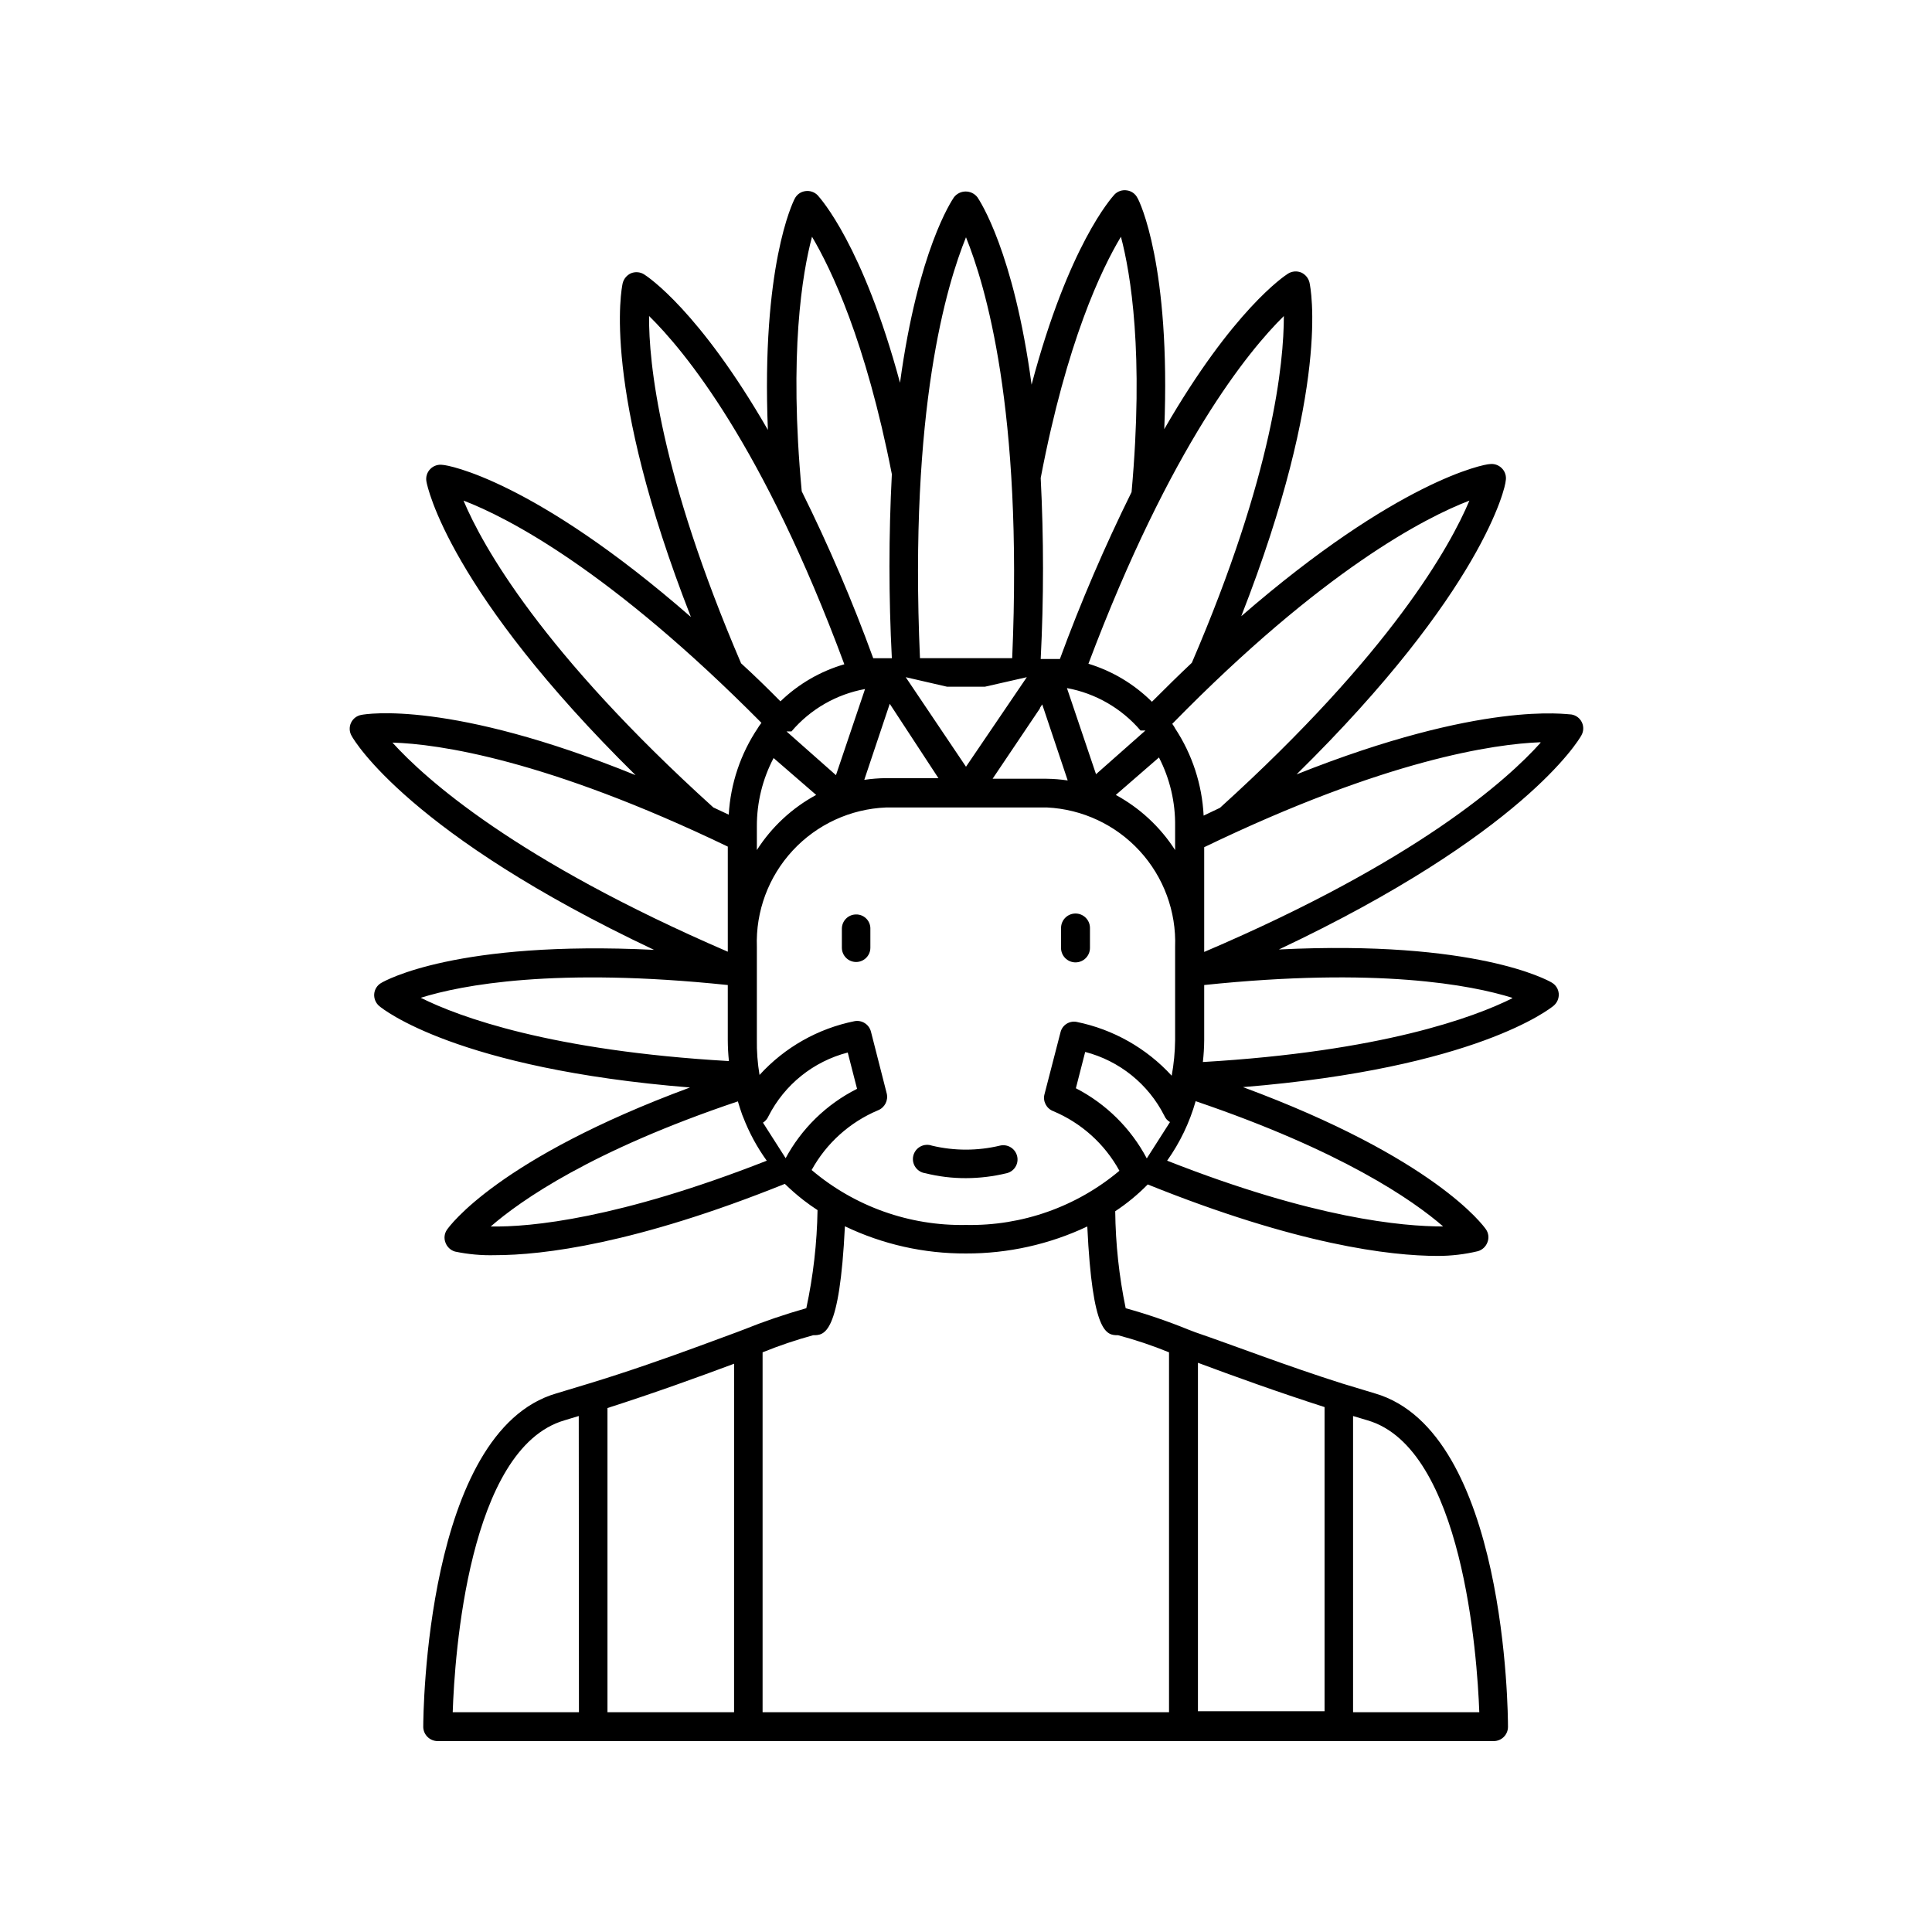 <?xml version="1.0" encoding="UTF-8"?>
<!-- Uploaded to: ICON Repo, www.iconrepo.com, Generator: ICON Repo Mixer Tools -->
<svg fill="#000000" width="800px" height="800px" version="1.1" viewBox="144 144 512 512" xmlns="http://www.w3.org/2000/svg">
 <g>
  <path d="m239.79 333.45c-1.203 0.199-2.238 0.98-2.758 2.086-0.523 1.105-0.473 2.398 0.141 3.457 0.707 1.359 15.516 26.199 80.156 56.73-52.297-2.57-71.289 8.16-72.297 8.766v-0.004c-1.066 0.609-1.762 1.703-1.863 2.926-0.094 1.23 0.41 2.43 1.359 3.223 0.957 0.805 20.555 16.574 82.324 21.562-50.785 18.793-63.734 36.727-64.391 37.684-0.703 1.004-0.855 2.289-0.402 3.43 0.418 1.145 1.352 2.023 2.519 2.367 3.496 0.73 7.062 1.055 10.629 0.957 12.645 0 37.23-2.973 76.781-18.895 1.598 1.555 3.277 3.019 5.039 4.383 1.176 0.906 2.383 1.762 3.629 2.57-0.141 8.742-1.137 17.449-2.973 25.996-5.656 1.602-11.223 3.5-16.676 5.695l-1.863 0.707-6.551 2.418-2.871 1.059c-8.766 3.223-19.043 6.852-29.625 10.078l-8.664 2.621c-34.66 10.078-35.266 85.195-35.266 88.367l-0.004-0.004c0.027 2.074 1.703 3.75 3.781 3.777h279.91c2.086 0 3.777-1.691 3.777-3.777 0-3.176-0.402-78.242-35.266-88.367l-8.664-2.621c-14.66-4.637-28.719-10.078-38.996-13.602l-1.965-0.754v-0.004c-5.363-2.176-10.848-4.043-16.422-5.594-1.75-8.453-2.68-17.059-2.773-25.695 3.113-2.055 6.004-4.438 8.617-7.102 39.648 15.973 64.184 18.941 76.883 18.941h-0.004c3.582 0 7.148-0.422 10.633-1.258 1.168-0.344 2.102-1.223 2.519-2.367 0.449-1.137 0.297-2.426-0.406-3.426-0.656-0.957-13.602-18.895-64.387-37.684 61.766-5.039 81.316-20.758 82.324-21.562v-0.004c0.945-0.793 1.453-1.992 1.359-3.223-0.102-1.223-0.801-2.316-1.863-2.922-1.008-0.605-20.152-11.336-72.297-8.766 64.641-30.531 79.449-55.418 80.156-56.73 0.609-1.059 0.664-2.352 0.141-3.457-0.523-1.105-1.555-1.887-2.762-2.086-1.309 0-23.527-3.777-72.852 15.871 49.473-48.668 55.418-76.328 55.418-77.789h0.004c0.23-1.207-0.145-2.449-1.008-3.324-0.852-0.875-2.07-1.289-3.277-1.109-1.309 0-24.234 4.231-65.797 40.305 23.781-60.758 18.391-87.008 18.086-88.418-0.281-1.188-1.102-2.172-2.215-2.672-1.141-0.461-2.434-0.348-3.477 0.305-0.957 0.605-14.559 9.574-32.797 41.211 1.762-43.227-6.551-60.457-7.106-61.262-0.543-1.102-1.602-1.859-2.82-2.016-1.207-0.184-2.426 0.23-3.273 1.105-0.754 0.855-12.141 13.352-21.965 50.383-4.734-35.266-13.754-48.77-14.359-49.676h-0.004c-0.742-0.953-1.887-1.512-3.098-1.512s-2.352 0.559-3.098 1.512c-0.605 0.906-9.523 14.055-14.309 49.172-9.824-36.426-21.059-48.82-21.816-49.676h0.004c-0.852-0.875-2.07-1.289-3.277-1.109-1.219 0.16-2.277 0.914-2.82 2.016-0.555 1.059-8.867 18.035-7.106 61.262-18.238-31.641-31.84-40.605-32.797-41.211-1.043-0.652-2.336-0.766-3.477-0.301-1.113 0.5-1.93 1.484-2.215 2.672-0.301 1.41-5.691 27.66 18.086 88.418-41.562-36.273-64.488-40.305-65.797-40.305-1.207-0.184-2.426 0.23-3.277 1.105-0.863 0.875-1.238 2.121-1.008 3.328 0.25 1.461 6.047 29.121 55.418 77.789-49.117-19.953-71.336-16.223-72.648-15.973zm57.637 264.3h-33.453c0.504-15.113 4.18-69.879 29.574-77.336l3.828-1.16zm41.109 0h-33.551v-80.609c12.445-3.981 24.234-8.262 33.555-11.738zm164.04-78.492 3.879 1.16c25.191 7.406 29.02 62.32 29.574 77.336l-33.453-0.004zm-41.109-14.105c9.32 3.477 21.16 7.758 33.555 11.738v80.609h-33.555zm-205.96-96.73c10.73-3.379 35.668-8.164 81.363-3.379v14.613c0.008 1.852 0.109 3.699 0.301 5.539-47.105-2.719-71.488-11.688-81.664-16.773zm18.539 60.605c8.012-6.953 26.852-20.152 65.496-33.152 0.352 1.211 0.754 2.418 1.16 3.578l0.25 0.605c1.574 4.098 3.676 7.977 6.246 11.539-39.297 15.414-62.625 17.633-73.152 17.43zm78.293-17.887-6.144-9.621h-0.004c0.648-0.41 1.16-1.008 1.461-1.711 4.262-8.379 11.91-14.523 21.008-16.879l2.469 9.621c-8.117 4.078-14.773 10.574-19.043 18.594zm87.965 46.707c4.594 1.219 9.102 2.734 13.5 4.531v95.371h-107.71v-95.371c4.375-1.77 8.852-3.285 13.402-4.531 2.973 0 7.004 0 8.414-28.867v-0.004c10.016 4.801 20.988 7.262 32.094 7.207 11.113 0.035 22.094-2.41 32.141-7.156 1.359 28.668 5.141 28.82 8.164 28.82zm-40.305-29.223c-14.957 0.289-29.504-4.887-40.91-14.559 3.914-7.102 10.109-12.676 17.582-15.82 1.789-0.703 2.777-2.621 2.316-4.484l-4.18-16.375c-0.496-1.914-2.387-3.125-4.332-2.769-9.703 1.949-18.527 6.941-25.191 14.258-0.527-3.113-0.762-6.266-0.707-9.422v-24.484c-0.34-9.441 3.074-18.633 9.496-25.566 6.418-6.93 15.324-11.035 24.766-11.414h42.621c9.387 0.457 18.215 4.598 24.57 11.52s9.73 16.07 9.387 25.461v24.688c-0.035 3.16-0.34 6.312-0.906 9.418-6.676-7.297-15.496-12.289-25.191-14.258-1.941-0.375-3.832 0.848-4.281 2.773l-4.231 16.375h-0.004c-0.492 1.852 0.484 3.777 2.269 4.481 7.484 3.129 13.684 8.707 17.582 15.82-11.367 9.551-25.812 14.652-40.656 14.359zm-39.703-113.96c-6.394 3.457-11.805 8.484-15.719 14.609v-6.297c-0.02-6.301 1.504-12.512 4.434-18.086zm-7.859-16.828h1.312c5.004-5.883 11.895-9.852 19.496-11.234l-7.707 22.824zm82.02 11.336-7.707-22.824c7.598 1.398 14.48 5.367 19.5 11.238h1.309zm16.676-4.434h0.004c2.902 5.637 4.371 11.898 4.281 18.238v6.297c-3.93-6.113-9.336-11.137-15.719-14.609zm-3.223 106.25c-4.219-7.969-10.777-14.457-18.793-18.59l2.469-9.621v-0.004c9.086 2.359 16.719 8.504 20.961 16.879 0.301 0.723 0.832 1.324 1.512 1.711zm78.543 18.035c-10.781 0-34.109-2.066-73.152-17.434v0.004c3.402-4.789 5.957-10.121 7.559-15.77 38.691 13.148 57.535 26.195 65.594 33.199zm18.289-60.457c-10.078 5.039-34.66 14.105-81.969 16.879 0.219-1.941 0.34-3.891 0.352-5.844v-14.562c45.848-4.785 70.836 0 81.617 3.379zm7.508-67.711c-8.715 9.723-32.695 31.336-89.125 55.418v-27.758c48.266-23.277 76.984-27.359 89.125-27.812zm-18.844-64.188c-5.039 11.992-20.707 40.305-66.102 81.414l-4.332 2.066 0.004 0.004c-0.41-8.246-3.019-16.23-7.559-23.125l-0.25-0.453-0.504-0.754c39.898-40.762 67.055-54.668 78.742-59.152zm-49.172-48.918c0 12.293-2.769 41.664-24.383 91.895-3.426 3.223-6.953 6.699-10.578 10.328h-0.004c-4.703-4.68-10.48-8.141-16.824-10.074 21.812-57.891 42.469-82.98 51.789-92.148zm-43.176-21.008c2.57 9.723 6.144 30.832 2.82 67.66-7.117 14.395-13.461 29.16-18.992 44.234h-3.578-1.512c0.816-15.977 0.816-31.984 0-47.961 6.902-36.176 16.125-55.371 21.262-63.934zm-21.461 124.84 0.605-0.906 6.75 20.152c-1.871-0.281-3.754-0.43-5.644-0.453h-14.258l12.543-18.641zm-19.598-124.7c5.039 12.496 15.113 45.344 12.242 111.54l-24.438 0.004c-2.922-66.254 7.156-99.102 12.195-111.55zm-5.039 119.1h10.074l11.082-2.519-16.117 23.73-15.973-23.73zm-2.266 24.234h-14.008c-1.891 0.023-3.773 0.176-5.644 0.453l6.75-20.152zm-33.504-143.48c5.039 8.516 14.207 27.457 21.16 62.926-0.844 16.246-0.844 32.523 0 48.77h-1.562-3.375c-5.488-15.086-11.812-29.855-18.945-44.234-3.426-36.629 0.152-57.789 2.723-67.461zm-43.176 21.008c9.32 9.168 30.23 34.258 51.742 92.297h-0.004c-6.356 1.852-12.168 5.223-16.926 9.824-3.578-3.629-7.055-7.004-10.43-10.078-21.613-50.43-24.484-79.75-24.387-92.043zm-49.172 48.918c11.688 4.484 38.793 18.391 78.945 58.895l-0.656 0.906v0.004c-0.07 0.141-0.156 0.277-0.25 0.402-4.606 6.84-7.285 14.793-7.758 23.023l-4.082-1.914c-45.496-41.16-61.164-69.324-66.203-81.316zm70.031 91.691v27.859c-56.277-24.285-80.207-45.848-88.871-55.418 12.137 0.355 40.754 4.438 88.867 27.562z"/>
  <path d="m370.88 386.34c-2.086 0-3.777 1.691-3.777 3.781v5.039-0.004c0 2.09 1.691 3.781 3.777 3.781 2.086 0 3.777-1.691 3.777-3.781v-5.238c-0.082-2.019-1.758-3.606-3.777-3.578z"/>
  <path d="m429.07 399.04c2.078-0.027 3.754-1.703 3.781-3.781v-5.34c0-2.113-1.715-3.828-3.828-3.828-2.117 0-3.832 1.715-3.832 3.828v5.039c-0.07 1.066 0.309 2.113 1.047 2.891 0.738 0.773 1.766 1.207 2.832 1.191z"/>
  <path d="m408.96 447.61c-5.91 1.41-12.07 1.41-17.984 0-1.008-0.359-2.125-0.273-3.066 0.234-0.941 0.512-1.625 1.395-1.875 2.438-0.254 1.043-0.051 2.141 0.559 3.023 0.605 0.883 1.559 1.469 2.621 1.609 3.523 0.883 7.144 1.32 10.781 1.309 3.633-0.012 7.25-0.453 10.781-1.309 0.973-0.227 1.812-0.836 2.332-1.688 0.523-0.852 0.68-1.879 0.438-2.848-0.238-0.977-0.855-1.816-1.715-2.336-0.863-0.523-1.895-0.676-2.871-0.434z"/>
 </g>
</svg>